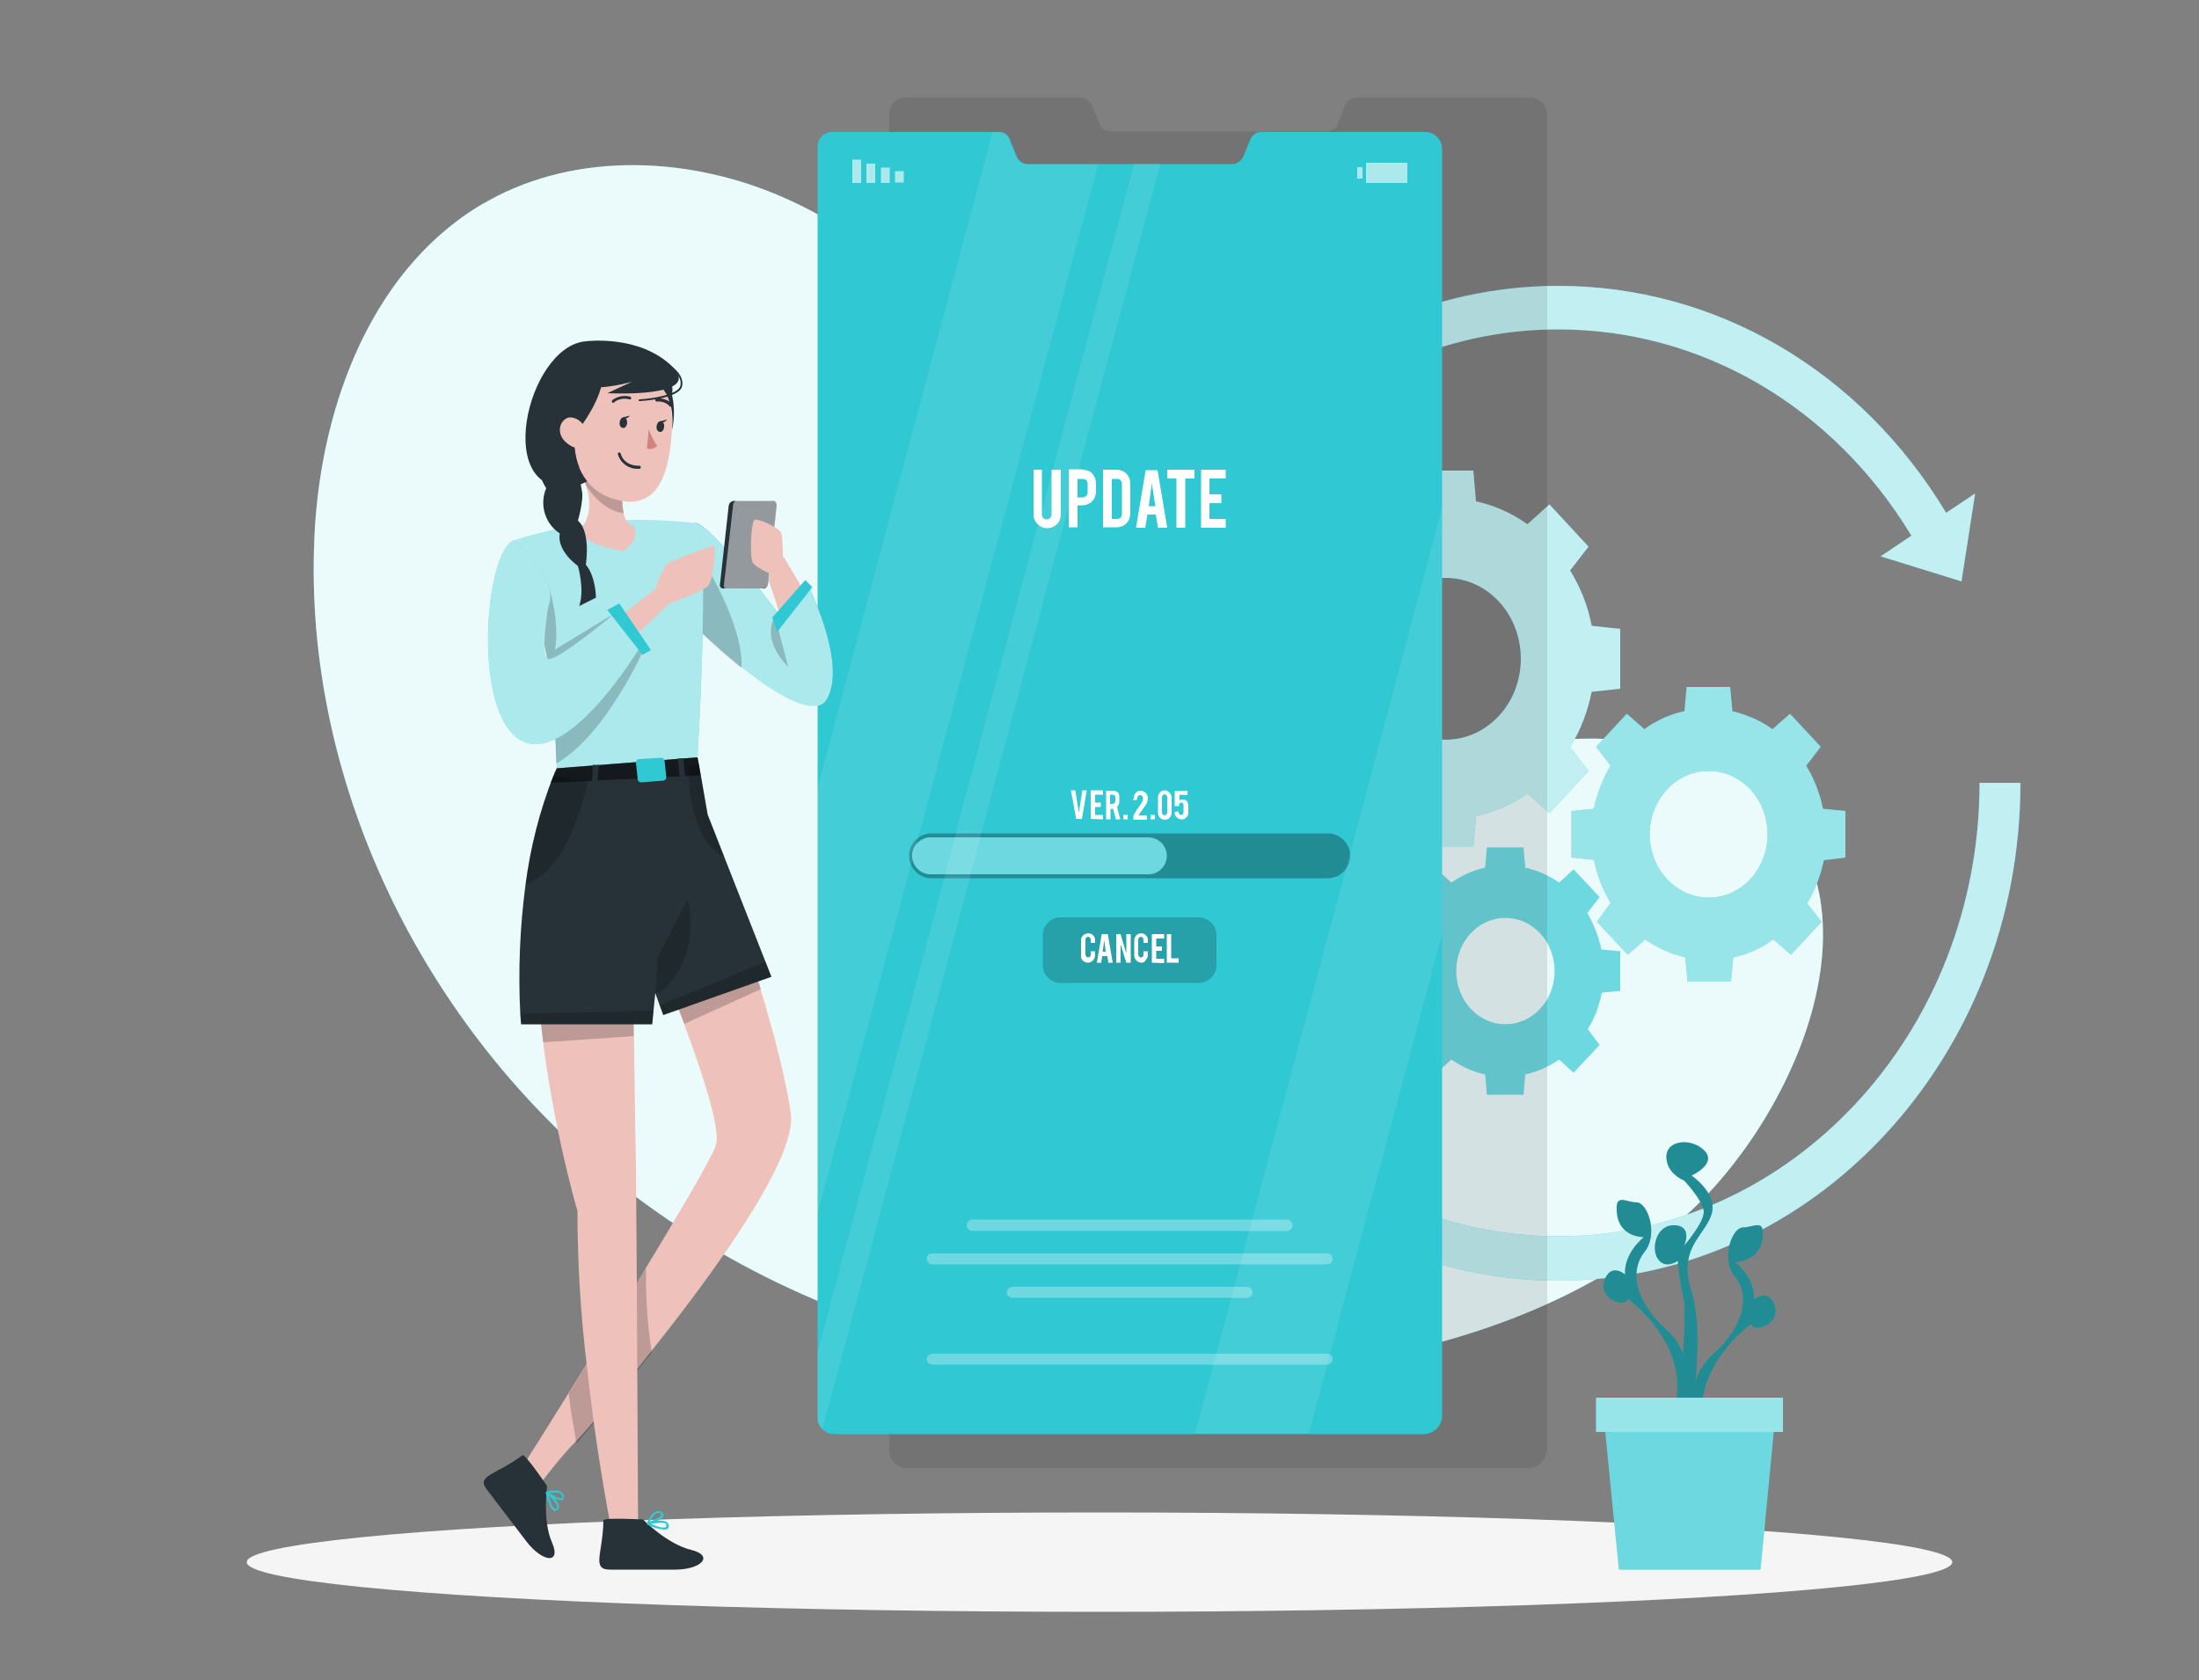 <?xml version="1.0" encoding="utf-8"?>
<!-- Generator: Adobe Illustrator 26.2.1, SVG Export Plug-In . SVG Version: 6.00 Build 0)  -->
<svg version="1.1" id="Capa_1" xmlns="http://www.w3.org/2000/svg" xmlns:xlink="http://www.w3.org/1999/xlink" x="0px" y="0px"
	 viewBox="0 0 500 382" style="enable-background:new 0 0 500 382;" xml:space="preserve">
<rect x="0" y="0" width="500" height="382" fill="#808080" stroke="none"/>
<style type="text/css">
	.st0{fill:#2FC8D3;}
	.st1{opacity:0.9;fill:#FFFFFF;enable-background:new    ;}
	.st2{fill:#F5F5F5;}
	.st3{opacity:0.7;fill:#FFFFFF;enable-background:new    ;}
	.st4{opacity:0.5;fill:#FFFFFF;enable-background:new    ;}
	.st5{opacity:0.3;fill:#FFFFFF;enable-background:new    ;}
	.st6{opacity:0.1;enable-background:new    ;}
	.st7{opacity:0.6;fill:#FFFFFF;enable-background:new    ;}
	.st8{opacity:0.3;enable-background:new    ;}
	.st9{fill:#FFFFFF;}
	.st10{opacity:0.2;enable-background:new    ;}
	.st11{opacity:0.3;}
	.st12{opacity:0.1;}
	.st13{opacity:0.2;fill:#2FC8D3;enable-background:new    ;}
	.st14{fill:#EEC1BB;}
	.st15{fill:#263238;}
	.st16{fill:#D4827D;}
	.st17{opacity:0.5;enable-background:new    ;}
</style>
<g id="freepik--background-simple--inject-177">
	<path class="st0" d="M108.5,47.1c0.8-0.5,1.7-1,2.6-1.5c20.4-11.3,46.2-10,67.5-0.5s38.6,26.3,52.8,44.9s25.6,39,38.5,58.4
		c5,7.6,10.5,15.2,18.2,20c18,11,40.8,2.9,61.7,0.3c13.7-1.7,28.2-0.8,40.6,5.4c43.8,21.6,19.8,78.9-8,103.1
		c-20.4,17.7-46.7,27.4-73.3,32.1c-56.6,10-117.5-2.3-163.6-36.5s-75.9-90.9-74.1-148.3C72.2,94.6,83.4,62.7,108.5,47.1z"/>
	<path class="st1" d="M108.5,47.1c0.8-0.5,1.7-1,2.6-1.5c20.4-11.3,46.2-10,67.5-0.5s38.6,26.3,52.8,44.9s25.6,39,38.5,58.4
		c5,7.6,10.5,15.2,18.2,20c18,11,40.8,2.9,61.7,0.3c13.7-1.7,28.2-0.8,40.6,5.4c43.8,21.6,19.8,78.9-8,103.1
		c-20.4,17.7-46.7,27.4-73.3,32.1c-56.6,10-117.5-2.3-163.6-36.5s-75.9-90.9-74.1-148.3C72.2,94.6,83.4,62.7,108.5,47.1z"/>
</g>
<g id="freepik--Shadow--inject-177">
	<ellipse id="freepik--path--inject-177" class="st2" cx="250" cy="355.2" rx="193.9" ry="11.3"/>
</g>
<g id="freepik--Gears--inject-177">
	<path class="st0" d="M450.1,178c0,56.9-43,103.1-95.8,103.1s-95.8-46.2-95.8-103.1s43-103.1,95.8-103.1c32.6,0,62.5,17.5,80.3,46.9
		l-7,4.7l18.4,5.7l3.1-20l-6.6,4.4c-19.5-32.4-52.4-51.6-88.2-51.6c-57.9,0-105.1,50.7-105.1,113.1s47.1,113.1,105.1,113.1
		S459.4,240.4,459.4,178H450.1z"/>
	<path class="st3" d="M450.1,178c0,56.9-43,103.1-95.8,103.1s-95.8-46.2-95.8-103.1s43-103.1,95.8-103.1c32.6,0,62.5,17.5,80.3,46.9
		l-7,4.7l18.4,5.7l3.1-20l-6.6,4.4c-19.5-32.4-52.4-51.6-88.2-51.6c-57.9,0-105.1,50.7-105.1,113.1s47.1,113.1,105.1,113.1
		S459.4,240.4,459.4,178H450.1z"/>
	<path class="st0" d="M368.4,156.6v-13.6l-6.5-0.7c-0.8-4.4-2.5-8.7-4.9-12.6l4.2-5.4l-8.9-9.6l-5,4.5c-3.5-2.5-7.5-4.3-11.7-5.2
		l-0.6-7h-12.7l-0.6,7c-4.2,0.9-8.2,2.7-11.7,5.2l-5-4.5l-8.9,9.6l4.2,5.4c-2.4,3.9-4,8.1-4.9,12.6l-6.5,0.7v13.6l6.5,0.7
		c0.9,4.4,2.5,8.7,4.9,12.6l-4.2,5.4l8.9,9.6l5-4.5c3.5,2.5,7.5,4.3,11.7,5.2l0.6,7H335l0.6-7c4.2-1,8.2-2.7,11.7-5.2l5,4.5l8.9-9.6
		l-4.2-5.4c2.4-3.9,4-8.1,4.9-12.6L368.4,156.6z M328.7,168.2c-9.4,0-17.1-8.2-17.1-18.4s7.6-18.4,17.1-18.4s17.1,8.2,17.1,18.4
		S338.1,168.2,328.7,168.2z"/>
	<path class="st0" d="M419.6,195v-10.6l-5.1-0.5c-0.7-3.5-2-6.8-3.8-9.8l3.3-4.3l-7-7.5l-4,3.5c-2.7-2-5.9-3.3-9.1-4.1l-0.5-5.5
		h-9.9l-0.5,5.5c-3.3,0.7-6.4,2.1-9.1,4.1l-4-3.5l-7,7.5l3.3,4.3c-1.8,3-3.1,6.4-3.8,9.8l-5.1,0.5V195l5.1,0.5
		c0.7,3.5,2,6.8,3.8,9.8l-3.1,4.3l7,7.5l4-3.5c2.7,2,5.9,3.3,9.1,4.1l0.5,5.5h9.9l0.5-5.5c3.3-0.7,6.4-2.1,9.1-4.1l4,3.5l7-7.5
		l-3.3-4.2c1.8-3,3.1-6.4,3.8-9.8L419.6,195z M388.5,204.1c-7.4,0-13.4-6.5-13.4-14.4s6-14.4,13.4-14.4s13.4,6.4,13.4,14.4
		C401.9,197.7,395.9,204.1,388.5,204.1L388.5,204.1z"/>
	<path class="st0" d="M368.4,225.3v-9l-4.3-0.4c-0.6-2.9-1.7-5.7-3.2-8.3l2.8-3.6l-5.9-6.3l-3.3,3c-2.3-1.6-4.9-2.8-7.7-3.4
		l-0.4-4.6h-8.3l-0.4,4.6c-2.8,0.6-5.4,1.8-7.7,3.4l-3.3-3l-5.9,6.3l2.8,3.6c-1.5,2.5-2.6,5.3-3.2,8.3l-4.3,0.4v9l4.3,0.4
		c0.5,3,1.6,5.8,3.2,8.3l-2.8,3.6l5.9,6.3l3.3-3c2.3,1.6,4.9,2.8,7.7,3.4l0.4,4.6h8.3l0.4-4.6c2.8-0.6,5.4-1.8,7.7-3.4l3.3,3
		l5.9-6.3L361,234c1.6-2.5,2.6-5.3,3.2-8.3L368.4,225.3z M342.3,232.9c-6.2,0-11.2-5.4-11.2-12.1s5-12.1,11.2-12.1
		s11.2,5.4,11.2,12.1S348.5,232.9,342.3,232.9z"/>
	<path class="st3" d="M368.4,156.6v-13.6l-6.5-0.7c-0.8-4.4-2.5-8.7-4.9-12.6l4.2-5.4l-8.9-9.6l-5,4.5c-3.5-2.5-7.5-4.3-11.7-5.2
		l-0.6-7h-12.7l-0.6,7c-4.2,0.9-8.2,2.7-11.7,5.2l-5-4.5l-8.9,9.6l4.2,5.4c-2.4,3.9-4,8.1-4.9,12.6l-6.5,0.7v13.6l6.5,0.7
		c0.9,4.4,2.5,8.7,4.9,12.6l-4.2,5.4l8.9,9.6l5-4.5c3.5,2.5,7.5,4.3,11.7,5.2l0.6,7H335l0.6-7c4.2-1,8.2-2.7,11.7-5.2l5,4.5l8.9-9.6
		l-4.2-5.4c2.4-3.9,4-8.1,4.9-12.6L368.4,156.6z M328.7,168.2c-9.4,0-17.1-8.2-17.1-18.4s7.6-18.4,17.1-18.4s17.1,8.2,17.1,18.4
		S338.1,168.2,328.7,168.2z"/>
	<path class="st4" d="M419.6,195v-10.6l-5.1-0.5c-0.7-3.5-2-6.8-3.8-9.8l3.3-4.3l-7-7.5l-4,3.5c-2.7-2-5.9-3.3-9.1-4.1l-0.5-5.5
		h-9.9l-0.5,5.5c-3.3,0.7-6.4,2.1-9.1,4.1l-4-3.5l-7,7.5l3.3,4.3c-1.8,3-3.1,6.4-3.8,9.8l-5.1,0.5V195l5.1,0.5
		c0.7,3.5,2,6.8,3.8,9.8l-3.1,4.3l7,7.5l4-3.5c2.7,2,5.9,3.3,9.1,4.1l0.5,5.5h9.9l0.5-5.5c3.3-0.7,6.4-2.1,9.1-4.1l4,3.5l7-7.5
		l-3.3-4.2c1.8-3,3.1-6.4,3.8-9.8L419.6,195z M388.5,204.1c-7.4,0-13.4-6.5-13.4-14.4s6-14.4,13.4-14.4s13.4,6.4,13.4,14.4
		C401.9,197.7,395.9,204.1,388.5,204.1L388.5,204.1z"/>
	<path class="st5" d="M368.4,225.3v-9l-4.3-0.4c-0.6-2.9-1.7-5.7-3.2-8.3l2.8-3.6l-5.9-6.3l-3.3,3c-2.3-1.6-4.9-2.8-7.7-3.4
		l-0.4-4.6h-8.3l-0.4,4.6c-2.8,0.6-5.4,1.8-7.7,3.4l-3.3-3l-5.9,6.3l2.8,3.6c-1.5,2.5-2.6,5.3-3.2,8.3l-4.3,0.4v9l4.3,0.4
		c0.5,3,1.6,5.8,3.2,8.3l-2.8,3.6l5.9,6.3l3.3-3c2.3,1.6,4.9,2.8,7.7,3.4l0.4,4.6h8.3l0.4-4.6c2.8-0.6,5.4-1.8,7.7-3.4l3.3,3
		l5.9-6.3L361,234c1.6-2.5,2.6-5.3,3.2-8.3L368.4,225.3z M342.3,232.9c-6.2,0-11.2-5.4-11.2-12.1s5-12.1,11.2-12.1
		s11.2,5.4,11.2,12.1S348.5,232.9,342.3,232.9z"/>
</g>
<g id="freepik--Screen--inject-177">
	<path class="st6" d="M351.8,26.3v303.1c0,2.4-2,4.4-4.4,4.4c0,0,0,0-0.1,0H206.2c-1.1,0-2.1-0.4-2.8-1.1c-0.8-0.8-1.2-1.8-1.2-2.9
		V25.9c-0.1-2,1.5-3.6,3.4-3.7c0,0,0,0,0,0h40.1c1.1,0,2.2,0.7,2.6,1.8l1.7,4.1c0.4,1.1,1.4,1.8,2.6,1.8h49c1.1,0,2.2-0.7,2.6-1.8
		l1.6-4.1c0.4-1.1,1.4-1.8,2.6-1.8h39.5C350.1,22.2,351.8,24,351.8,26.3C351.8,26.3,351.8,26.3,351.8,26.3z"/>
	<path class="st0" d="M327.9,33.9v288c0,2.3-1.9,4.2-4.2,4.2c0,0-0.1,0-0.1,0h-134c-1,0-1.9-0.4-2.6-1.1c-0.7-0.7-1.2-1.7-1.1-2.8
		V33.5c-0.1-1.9,1.4-3.4,3.2-3.5h38.1c1.1,0,2.1,0.7,2.4,1.7l1.6,3.9c0.4,1,1.4,1.7,2.4,1.7h46.6c1.1,0,2-0.7,2.5-1.7l1.6-3.9
		c0.4-1,1.4-1.7,2.4-1.7h37.5C326.3,30.1,327.9,31.8,327.9,33.9z"/>
	<rect x="203.5" y="38.9" class="st7" width="2" height="2.6"/>
	<rect x="200.3" y="38.1" class="st7" width="2" height="3.5"/>
	<rect x="197" y="37.2" class="st7" width="2" height="4.4"/>
	<rect x="193.8" y="36.3" class="st7" width="2" height="5.3"/>
	<rect x="308.6" y="38" class="st7" width="1.2" height="2.6"/>
	<rect x="310.6" y="37" class="st7" width="9.4" height="4.6"/>
	<path class="st8" d="M301.9,199.7h-90.1c-2.8,0-5.1-2.3-5.1-5.1v0c0-2.8,2.3-5.1,5.1-5.1h90.1c2.8,0,5.1,2.3,5.1,5.1v0
		C307,197.4,304.7,199.7,301.9,199.7z"/>
	<path class="st0" d="M260.9,190.4c2.3-0.1,4.3,1.7,4.4,4c0.1,2.3-1.7,4.3-4,4.4c-0.1,0-0.3,0-0.4,0h-49.1c-2.3,0.1-4.3-1.7-4.4-4
		c-0.1-2.3,1.7-4.3,4-4.4c0.1,0,0.3,0,0.4,0L260.9,190.4z"/>
	<path class="st5" d="M260.9,190.4c2.3-0.1,4.3,1.7,4.4,4c0.1,2.3-1.7,4.3-4,4.4c-0.1,0-0.3,0-0.4,0h-49.1c-2.3,0.1-4.3-1.7-4.4-4
		c-0.1-2.3,1.7-4.3,4-4.4c0.1,0,0.3,0,0.4,0L260.9,190.4z"/>
	<path class="st9" d="M244.7,186.2l-1.2-6.5h1l0.8,5.1l0.8-5.1h1l-1.1,6.5H244.7z"/>
	<path class="st9" d="M248,186.2v-6.5h2.8v1H249v1.8h1.3v1H249v1.8h1.8v1L248,186.2z"/>
	<path class="st9" d="M253,179.8c0.4,0,0.9,0.1,1.2,0.4c0.2,0.3,0.4,0.7,0.3,1.1v1c0,0.4-0.2,0.9-0.5,1.2l0.7,2.8h-1l-0.6-2.4h-0.6
		v2.4h-1v-6.5L253,179.8z M253.6,181.3c0-0.3-0.1-0.5-0.4-0.6c-0.1,0-0.1,0-0.2,0h-0.6v2.1h0.6c0.1,0,0.3-0.1,0.4-0.2
		c0.1-0.1,0.2-0.3,0.2-0.4L253.6,181.3z"/>
	<path class="st9" d="M255.4,185.3h1v1h-1V185.3z"/>
	<path class="st9" d="M257.8,181.6c0-0.5,0.1-1,0.5-1.4c0.3-0.3,0.7-0.4,1.1-0.4c0.4,0,0.8,0.2,1.1,0.5c0.3,0.3,0.5,0.7,0.5,1.1
		c0,0.4-0.1,0.9-0.3,1.3c-0.2,0.4-0.5,0.8-0.8,1.2l-0.5,0.7l-0.2,0.3l-0.3,0.4c0,0,0,0.1,0,0.1h1.9v1h-3.1v-0.9
		c0.1-0.1,0.1-0.3,0.2-0.4c0.1-0.1,0.1-0.2,0.2-0.3l0.2-0.4c0.1-0.2,0.4-0.5,0.7-1c0.3-0.4,0.5-0.7,0.7-1.1c0.1-0.2,0.2-0.5,0.2-0.8
		c0-0.2-0.1-0.4-0.2-0.5c-0.1-0.1-0.3-0.2-0.5-0.2c-0.3,0-0.5,0.2-0.6,0.5c0,0.1-0.1,0.3-0.1,0.4v0.2h-1L257.8,181.6z"/>
	<path class="st9" d="M261.6,185.3h1v1h-1V185.3z"/>
	<path class="st9" d="M266.4,184.8c0,0.9-0.7,1.6-1.5,1.6c-0.9,0-1.6-0.7-1.6-1.6l0,0v-3.5c0-0.9,0.7-1.6,1.5-1.6c0,0,0,0,0,0
		c0.4,0,0.8,0.2,1.1,0.5c0.3,0.3,0.5,0.7,0.5,1.1V184.8z M265.4,181.2c0-0.2-0.1-0.3-0.2-0.4c-0.1-0.1-0.2-0.2-0.4-0.2
		c-0.1,0-0.3,0.1-0.4,0.2c-0.1,0.1-0.2,0.3-0.2,0.4v3.6c0,0.1,0.1,0.3,0.2,0.4c0.1,0.1,0.2,0.2,0.4,0.2c0.1,0,0.3-0.1,0.4-0.2
		c0.1-0.1,0.2-0.2,0.2-0.4V181.2z"/>
	<path class="st9" d="M268.2,180.7v1.4c0.1-0.1,0.2-0.3,0.4-0.3c0.1,0,0.2,0,0.3,0c0.4,0,0.7,0.1,1,0.4c0.2,0.3,0.3,0.7,0.3,1.1v1.4
		c0,0.4-0.1,0.9-0.5,1.2c-0.3,0.3-0.7,0.5-1.1,0.4c-0.4,0-0.8-0.2-1.1-0.5c-0.3-0.3-0.4-0.7-0.4-1.1v-0.1l0.9-0.1v0.2
		c0,0.2,0.1,0.4,0.3,0.5c0.1,0,0.1,0,0.2,0.1c0.4,0,0.6-0.2,0.6-0.6v-1.6c0-0.2-0.1-0.4-0.2-0.5c-0.1-0.1-0.2-0.1-0.3-0.1
		c-0.2,0-0.3,0.1-0.4,0.2c-0.1,0.1-0.1,0.2-0.1,0.4v0.2h-1v-3.5h2.9v1L268.2,180.7z"/>
	<path class="st9" d="M238.1,120.1c-1.7,0-3.1-1.4-3.1-3.1c0,0,0,0,0,0v-10.2h1.9V117c0,0.3,0.1,0.6,0.3,0.8
		c0.2,0.2,0.5,0.3,0.8,0.3c0.6,0,1.1-0.5,1.1-1.1c0,0,0,0,0,0v-10.2h2.1V117c0,0.8-0.3,1.6-0.9,2.2
		C239.7,119.8,238.9,120.1,238.1,120.1z"/>
	<path class="st9" d="M246.1,106.8c0.9,0,1.7,0.3,2.3,0.9c0.5,0.6,0.8,1.4,0.8,2.2v1.9c0,0.8-0.3,1.6-0.9,2.2
		c-0.6,0.6-1.4,0.9-2.2,0.9H245v5h-2v-13.2H246.1z M247.3,110c0-0.6-0.4-1.1-1-1.1c0,0-0.1,0-0.1,0H245v4.2h1.2
		c0.6,0,1.1-0.5,1.1-1.1c0,0,0,0,0,0L247.3,110z"/>
	<path class="st9" d="M257,116.8c0,0.8-0.3,1.6-0.9,2.2c-0.6,0.6-1.4,0.9-2.2,0.9h-3.1v-13.1h3.1c0.8,0,1.6,0.3,2.2,0.9
		c0.6,0.6,0.9,1.4,0.9,2.3V116.8z M252.8,118h1.2c0.3,0,0.6-0.1,0.8-0.3c0.2-0.2,0.3-0.5,0.3-0.8V110c0-0.3-0.1-0.6-0.3-0.8
		c-0.2-0.2-0.5-0.4-0.8-0.3h-1.2L252.8,118z"/>
	<path class="st9" d="M260.9,117l-0.5,3h-2.1l2.2-13.1h2.7l2.2,13.1h-2.1l-0.5-3H260.9z M261.9,109.9l-0.7,5.2h1.5L261.9,109.9z"/>
	<path class="st9" d="M267.5,108.8h-2.1v-2h6.2v2h-2.1V120h-2L267.5,108.8z"/>
	<path class="st9" d="M273.1,120v-13.2h5.6v2h-3.7v3.6h2.7v2h-2.7v3.6h3.7v2H273.1z"/>
	<path class="st10" d="M241.2,208.6h31.3c2.3,0,4.1,1.8,4.1,4.1v6.7c0,2.3-1.8,4.1-4.1,4.1h-31.3c-2.3,0-4.1-1.8-4.1-4.1v-6.7
		C237.1,210.4,238.9,208.6,241.2,208.6z"/>
	<path class="st9" d="M247.3,218.9c-0.4,0-0.8-0.2-1.1-0.5c-0.3-0.3-0.5-0.7-0.4-1.1v-3.5c0-0.9,0.7-1.5,1.6-1.6
		c0.9,0,1.6,0.7,1.6,1.5c0,0,0,0,0,0v0.7h-1v-0.8c0-0.3-0.3-0.6-0.6-0.6c-0.1,0-0.3,0.1-0.4,0.2c-0.1,0.1-0.2,0.2-0.2,0.4v3.5
		c0,0.1,0.1,0.3,0.2,0.4c0.1,0.1,0.2,0.2,0.4,0.2c0.3,0,0.6-0.2,0.6-0.5c0,0,0,0,0,0v-0.9h1v0.9c0,0.4-0.2,0.8-0.4,1.1
		C248.1,218.8,247.7,218.9,247.3,218.9z"/>
	<path class="st9" d="M250.6,217.4l-0.2,1.5h-1l1.1-6.5h1.4l1.1,6.5h-1l-0.2-1.5H250.6z M251.1,213.8l-0.4,2.6h0.7L251.1,213.8z"/>
	<path class="st9" d="M254.8,212.4l1.3,4.4v-4.4h1v6.5h-1l-1.3-4.2v4.2h-1v-6.5H254.8z"/>
	<path class="st9" d="M259.5,218.9c-0.4,0-0.8-0.2-1.1-0.5c-0.3-0.3-0.5-0.7-0.5-1.1v-3.5c0-0.9,0.7-1.5,1.5-1.6
		c0.9,0,1.6,0.7,1.6,1.5c0,0,0,0,0,0v0.7h-1v-0.8c0-0.3-0.3-0.6-0.6-0.6c-0.1,0-0.3,0.1-0.4,0.2c-0.1,0.1-0.2,0.2-0.2,0.4v3.5
		c0,0.1,0.1,0.3,0.2,0.4c0.1,0.1,0.2,0.2,0.4,0.2c0.3,0,0.6-0.2,0.6-0.5c0,0,0,0,0,0v-0.9h1v0.9c0,0.4-0.2,0.8-0.5,1.1
		C260.3,218.8,259.9,218.9,259.5,218.9z"/>
	<path class="st9" d="M261.9,218.9v-6.5h2.8v1h-1.8v1.8h1.3v1h-1.3v1.8h1.8v1L261.9,218.9z"/>
	<path class="st9" d="M268,218.9h-2.7v-6.5h1v5.5h1.7V218.9z"/>
	<g class="st11">
		<path class="st9" d="M292.6,279.9h-71.5c-0.7,0-1.3-0.6-1.3-1.3l0,0c0-0.7,0.6-1.3,1.3-1.3h71.5c0.7,0,1.3,0.6,1.3,1.3l0,0
			C293.9,279.3,293.3,279.9,292.6,279.9z"/>
		<path class="st9" d="M301.7,287.5H212c-0.7,0-1.3-0.6-1.3-1.3l0,0c0-0.7,0.6-1.2,1.3-1.2h89.7c0.7,0,1.3,0.5,1.3,1.2c0,0,0,0,0,0
			l0,0C303,286.9,302.4,287.5,301.7,287.5z"/>
		<path class="st9" d="M283.5,295.1h-53.3c-0.7,0-1.3-0.6-1.3-1.2c0,0,0,0,0,0l0,0c0-0.7,0.6-1.3,1.3-1.3h53.3
			c0.7,0,1.3,0.6,1.3,1.3l0,0C284.8,294.5,284.2,295.1,283.5,295.1C283.5,295.1,283.5,295.1,283.5,295.1z"/>
		<path class="st9" d="M301.7,310.3H212c-0.7,0-1.3-0.6-1.3-1.2c0,0,0,0,0,0l0,0c0-0.7,0.6-1.3,1.3-1.3h89.7c0.7,0,1.3,0.5,1.3,1.2
			c0,0,0,0,0,0l0,0C303,309.7,302.5,310.3,301.7,310.3C301.7,310.3,301.7,310.3,301.7,310.3z"/>
	</g>
	<g class="st12">
		<path class="st9" d="M249.7,37.3l-40.9,153.2l0,0l-0.5,1.7l0,0l-0.7,2.8l0,0l-0.5,1.7l-21.4,80v-96.8l40-149.9h1.3
			c1.1,0,2.1,0.7,2.4,1.7l1.6,3.9c0.4,1,1.4,1.7,2.4,1.7L249.7,37.3z"/>
		<polygon class="st9" points="327.9,115.5 327.9,212.4 302.4,307.9 301.8,310.2 297.6,326 271.7,326 275.9,310.3 276.6,307.7 
			280,295.1 280.6,292.5 282,287.5 282.7,284.9 284,279.9 284.7,277.4 306,197.7 306,197.7 307,194 307,194 		"/>
		<path class="st9" d="M263.8,37.3l-40.7,152.3l-0.2,0.9l-2.2,8.3l-0.2,0.9L187,325c-0.7-0.7-1.2-1.7-1.1-2.8v-14.8l28.8-107.7
			l0.2-0.9l2.2-8.4l0.2-0.9l40.6-152.3H263.8z"/>
	</g>
</g>
<g id="freepik--Plant--inject-177">
	<path class="st0" d="M403,295.8c-1.6-2.6-4.2-0.3-4.2-0.3c0.4-5-4.3-8.5-4.3-8.5s5.4,0,6.2-5.1s-1.9-2.8-4.4-2.8s-5.1,7.2-1.8,11.2
		s2.4,11-5.1,17.7c-1.8,1.7-3.2,3.8-3.9,6.1c0.6-6.1,0.9-14.8-0.9-20.5c-3.1-9.8,2.8-12.4,4.5-17.3s-4.5-9-4.5-9s5.8-2.6,3-5.6
		s-8.7-2.6-8.7,1.3s4,5.4,4,5.4s4.5,4.7,4.5,7.2s-4.5,7.7-4.5,7.7s2.1-4.5-2.1-4.7s-5.5,5.3-3.8,7.7s4.5,0.4,4.5,0.4
		c0.2,2.9,0.6,5.7,1.3,8.5c0.4,1.4,0.2,6.9-0.1,12.7c-0.8-2.1-2-4-3.7-5.5c-7.5-6.7-8.4-13.6-5.1-17.7s0.7-11.3-1.8-11.3
		s-5.1-2.4-4.4,2.8s6.1,5.1,6.1,5.1s-4.6,3.5-4.3,8.5c0,0-2.6-2.3-4.2,0.3c-2.9,4.7,3.8,7.6,4.9,5.3c0,0,14,10,10.7,24.3l0.8,1.2
		c-0.1,1.1-0.2,1.9-0.2,1.9l1.1-0.5l1.2,1.8c0,2.1,0.1,4.2,0.3,6.2l3.4-5c-3.4-14.3,10.6-24.2,10.6-24.2
		C399.2,303.4,405.9,300.5,403,295.8z"/>
	<path class="st13" d="M403,295.8c-1.6-2.6-4.2-0.3-4.2-0.3c0.4-5-4.3-8.5-4.3-8.5s5.4,0,6.2-5.1s-1.9-2.8-4.4-2.8
		s-5.1,7.2-1.8,11.2s2.4,11-5.1,17.7c-1.8,1.7-3.2,3.8-3.9,6.1c0.6-6.1,0.9-14.8-0.9-20.5c-3.1-9.8,2.8-12.4,4.5-17.3s-4.5-9-4.5-9
		s5.8-2.6,3-5.6s-8.7-2.6-8.7,1.3s4,5.4,4,5.4s4.5,4.7,4.5,7.2s-4.5,7.7-4.5,7.7s2.1-4.5-2.1-4.7s-5.5,5.3-3.8,7.7s4.5,0.4,4.5,0.4
		c0.2,2.9,0.6,5.7,1.3,8.5c0.4,1.4,0.2,6.9-0.1,12.7c-0.8-2.1-2-4-3.7-5.5c-7.5-6.7-8.4-13.6-5.1-17.7s0.7-11.3-1.8-11.3
		s-5.1-2.4-4.4,2.8s6.1,5.1,6.1,5.1s-4.6,3.5-4.3,8.5c0,0-2.6-2.3-4.2,0.3c-2.9,4.7,3.8,7.6,4.9,5.3c0,0,14,10,10.7,24.3l0.8,1.2
		c-0.1,1.1-0.2,1.9-0.2,1.9l1.1-0.5l1.2,1.8c0,2.1,0.1,4.2,0.3,6.2l3.4-5c-3.4-14.3,10.6-24.2,10.6-24.2
		C399.2,303.4,405.9,300.5,403,295.8z"/>
	<g class="st11">
		<path d="M403,295.8c-1.6-2.6-4.2-0.3-4.2-0.3c0.4-5-4.3-8.5-4.3-8.5s5.4,0,6.2-5.1s-1.9-2.8-4.4-2.8s-5.1,7.2-1.8,11.2
			s2.4,11-5.1,17.7c-1.8,1.7-3.2,3.8-3.9,6.1c0.6-6.1,0.9-14.8-0.9-20.5c-3.1-9.8,2.8-12.4,4.5-17.3s-4.5-9-4.5-9s5.8-2.6,3-5.6
			s-8.7-2.6-8.7,1.3s4,5.4,4,5.4s4.5,4.7,4.5,7.2s-4.5,7.7-4.5,7.7s2.1-4.5-2.1-4.7s-5.5,5.3-3.8,7.7s4.5,0.4,4.5,0.4
			c0.2,2.9,0.6,5.7,1.3,8.5c0.4,1.4,0.2,6.9-0.1,12.7c-0.8-2.1-2-4-3.7-5.5c-7.5-6.7-8.4-13.6-5.1-17.7s0.7-11.3-1.8-11.3
			s-5.1-2.4-4.4,2.8s6.1,5.1,6.1,5.1s-4.6,3.5-4.3,8.5c0,0-2.6-2.3-4.2,0.3c-2.9,4.7,3.8,7.6,4.9,5.3c0,0,14,10,10.7,24.3l0.8,1.2
			c-0.1,1.1-0.2,1.9-0.2,1.9l1.1-0.5l1.2,1.8c0,2.1,0.1,4.2,0.3,6.2l3.4-5c-3.4-14.3,10.6-24.2,10.6-24.2
			C399.2,303.4,405.9,300.5,403,295.8z"/>
		<path class="st10" d="M403,295.8c-1.6-2.6-4.2-0.3-4.2-0.3c0.4-5-4.3-8.5-4.3-8.5s5.4,0,6.2-5.1s-1.9-2.8-4.4-2.8
			s-5.1,7.2-1.8,11.2s2.4,11-5.1,17.7c-1.8,1.7-3.2,3.8-3.9,6.1c0.6-6.1,0.9-14.8-0.9-20.5c-3.1-9.8,2.8-12.4,4.5-17.3s-4.5-9-4.5-9
			s5.8-2.6,3-5.6s-8.7-2.6-8.7,1.3s4,5.4,4,5.4s4.5,4.7,4.5,7.2s-4.5,7.7-4.5,7.7s2.1-4.5-2.1-4.7s-5.5,5.3-3.8,7.7s4.5,0.4,4.5,0.4
			c0.2,2.9,0.6,5.7,1.3,8.5c0.4,1.4,0.2,6.9-0.1,12.7c-0.8-2.1-2-4-3.7-5.5c-7.5-6.7-8.4-13.6-5.1-17.7s0.7-11.3-1.8-11.3
			s-5.1-2.4-4.4,2.8s6.1,5.1,6.1,5.1s-4.6,3.5-4.3,8.5c0,0-2.6-2.3-4.2,0.3c-2.9,4.7,3.8,7.6,4.9,5.3c0,0,14,10,10.7,24.3l0.8,1.2
			c-0.1,1.1-0.2,1.9-0.2,1.9l1.1-0.5l1.2,1.8c0,2.1,0.1,4.2,0.3,6.2l3.4-5c-3.4-14.3,10.6-24.2,10.6-24.2
			C399.2,303.4,405.9,300.5,403,295.8z"/>
	</g>
	<polygon class="st0" points="400.3,356.9 368.1,356.9 364.6,321.6 403.7,321.6 	"/>
	<polygon class="st5" points="400.3,356.9 368.1,356.9 364.6,321.6 403.7,321.6 	"/>
	<rect x="362.9" y="317.8" class="st0" width="42.5" height="7.8"/>
	<rect x="362.9" y="317.8" class="st4" width="42.5" height="7.8"/>
</g>
<g id="freepik--Character--inject-177">
	<path class="st0" d="M157.9,118.8c3.8,0.2,19.7,21.5,19.7,21.5l5.9-7.7c0,0,9.1,17.7,4.6,26.1s-28.2-14.6-28.2-14.6L157.9,118.8z"
		/>
	<path class="st7" d="M157.9,118.9l1.6,17l0.4,8.3c0,0,3.9,3.8,8.8,7.7c7.2,5.8,16.7,11.9,19.4,6.9c4.5-8.4-4.6-26.1-4.6-26.1
		l-5.9,7.7v-0.1C176.6,139,161.6,119,157.9,118.9z"/>
	<path class="st10" d="M159.4,135.9l0.4,8.3c0,0,3.9,3.8,8.8,7.7c0.5-10-8.8-24.5-8.8-24.5L159.4,135.9z"/>
	<path class="st10" d="M177.6,140.4l-0.9,1.6l2.5,9.6c0,0-6.8-6.2-2.5-12.3L177.6,140.4z"/>
	<path class="st0" d="M158.6,172.2l-32,2.5c0,0-0.4-19.1-3-29.1c-0.8-3.2-1.9-6.8-3.2-11c-0.6-1.8-1.2-3.7-1.8-5.7s-1.3-3.9-2-6
		c4.4-1.4,8.8-2.5,13.4-3.2c4.8-0.8,9.6-1.4,14.5-1.5c6.3-0.1,13.5,0.7,13.5,0.7s1,0.2,1.7,6.9C160.1,132,159.9,149.5,158.6,172.2z"
		/>
	<path class="st7" d="M158.6,172.2l-32,2.5c0,0,0-0.4,0-1.1c-0.1-4.2-0.8-19.4-3-28c-0.6-2.3-1.3-4.8-2.1-7.6
		c-0.3-1.1-0.7-2.3-1.1-3.5c-0.6-1.8-1.2-3.7-1.8-5.7s-1.3-3.9-2-6c4.4-1.4,8.8-2.5,13.4-3.2c4.8-0.8,9.6-1.4,14.5-1.5
		c6.3-0.1,13.5,0.7,13.5,0.7s1,0.2,1.7,6.9C160.1,132,159.9,149.5,158.6,172.2z"/>
	<path class="st14" d="M118.4,334.1l4.8,2.8c2.3-3,4.7-6,7.3-8.7l0,0c1.4-1.5,2.9-3.1,4.4-4.9c3.1-3.5,6.4-7.5,9.8-11.8l3.1-3.9
		c12.1-15.2,25.2-33.1,30.1-45.2c1.5-3.8,2.3-7,1.9-9.3c-1-7.2-3.8-18.1-7-28.6c-4.9-16-10.4-31.3-10.4-31.3L149,216.1
		c0,0,4.1,9.9,7.9,20.4c3.7,10.3,7.1,21.3,5.8,24.1c-0.1,0.3-0.3,0.6-0.4,1c-2.2,4.6-8.4,15.1-15.5,26.8l-2.1,3.5
		c-3.8,6.2-7.7,12.6-11.4,18.4c-1.4,2.3-2.8,4.5-4.1,6.6C123,326.9,118.4,334.1,118.4,334.1z"/>
	<path class="st10" d="M148.2,307.6c-6.4,8-12.5,15.3-17.1,20.6c-0.6-3.3-1.3-7.1-1.8-11.3c5.3-8.5,11.7-18.9,17.6-28.6
		C146.8,294.8,147.2,301.2,148.2,307.6z"/>
	<path class="st14" d="M124.1,241.5c1.7,11.4,4,21.7,5.6,27.9c0.9,3.7,1.6,5.9,1.6,5.9c0,11.7,0.7,23.4,2.1,35
		c0.5,4.6,1.1,9,1.6,13.1c2.1,15.1,4.3,26,4.3,26l5.8-0.8l-0.2-37.1l-0.1-19.7l-0.2-26.8l-0.1-4.7l-0.3-20.3l-0.4-30l-20-9
		C121.1,212.5,122.1,227.8,124.1,241.5z"/>
	<path class="st10" d="M173,224.9l-17.4,7.9c-3.4-9-6.6-16.7-6.6-16.7l13.5-22.9c0,0,5.5,15.2,10.4,31.3L173,224.9z"/>
	<path class="st10" d="M144.1,235.6l-20.6,1.4c-1.6-12.5-2.1-25.7,0.3-35.9l20,9L144.1,235.6z"/>
	<path class="st15" d="M118.8,330.9c0.6-0.4,5.6,7,5.6,7s-1.1,7.8,1.1,12.8s-2.1,4.6-5.8-0.2l-9-11.8
		C108.2,335.5,112.7,335.4,118.8,330.9z"/>
	<path class="st0" d="M126.1,343.6c-1.1-0.3-1.9-3.5-2-4.1c0,0,0-0.1,0-0.1l0,0c0,0,0,0,0-0.1l0,0v-0.1l0,0c0,0,0.1,0,0.1,0
		c0.1,0,2.2-0.7,3.3,0c0.4,0.2,0.6,0.5,0.7,0.9c0.1,0.3,0,0.7-0.2,0.9c-0.4,0.3-1.2,0-1.9-0.3c0.5,0.5,0.8,1.1,1,1.7
		c0,0.3,0,0.5-0.2,0.7c-0.2,0.3-0.4,0.4-0.7,0.4L126.1,343.6z M126.2,343.1c0,0,0.2,0,0.4-0.2c0.1-0.1,0.1-0.3,0.1-0.4
		c-0.1-0.7-1.2-1.8-2-2.5C125.1,341.4,125.7,343,126.2,343.1z M124.9,339.5c1.2,0.8,2.5,1.4,2.9,1.1c0.1-0.1,0.1-0.3,0-0.4
		c-0.1-0.3-0.2-0.5-0.4-0.6c-0.3-0.2-0.7-0.2-1.1-0.2C125.8,339.4,125.3,339.4,124.9,339.5z"/>
	<path class="st15" d="M137.2,345.7c0-0.7,9-0.2,9-0.2s5.5,5.6,10.9,6.9s2.4,4.5-3.6,4.5h-14.8C134.4,356.9,137.1,353.2,137.2,345.7
		z"/>
	<path class="st0" d="M147.2,346.7C147.2,346.7,147.2,346.7,147.2,346.7L147.2,346.7c-0.1-0.1-0.1-0.1-0.1-0.1l0,0c0,0,0,0,0-0.1
		l0,0c0,0,0-0.1,0-0.1c0-0.1,0.8-2.2,2-2.7c0.4-0.2,0.8-0.2,1.2,0c0.4,0.2,0.6,0.5,0.6,0.8c0,0.5-0.7,1-1.4,1.3c0.7-0.1,1.4,0,2,0.2
		c0.2,0.1,0.4,0.4,0.5,0.6c0.2,0.3,0.1,0.8-0.2,1c-0.2,0.2-0.5,0.2-0.8,0.2C149.7,347.7,148.4,347.3,147.2,346.7z M148,346.5
		c1.3,0.6,3,1.1,3.4,0.7c0,0,0.1-0.1,0.1-0.5c0-0.1-0.1-0.3-0.2-0.3c-0.3-0.1-0.7-0.2-1.1-0.2C149.4,346.3,148.7,346.4,148,346.5
		L148,346.5z M149.3,344.1c-0.7,0.5-1.2,1.1-1.5,1.9c1.3-0.5,2.6-1.2,2.6-1.6c0-0.1-0.2-0.2-0.3-0.3c-0.1-0.1-0.3-0.1-0.4-0.1
		C149.5,344.1,149.4,344.1,149.3,344.1L149.3,344.1z"/>
	<path class="st14" d="M141.8,125.3c-7.9-1-10.3-4.4-10.3-4.4c3.2-3.1,2.7-7.6,1.8-10.4c-0.3-0.9-0.6-1.8-1-2.6l9.6,1.8
		c-0.2,1.3-0.3,2.7-0.4,4c0,1,0.1,2,0.3,3c0.6,2.9,2.3,2.9,2.3,2.9C145.7,122.7,141.8,125.3,141.8,125.3z"/>
	<path class="st10" d="M141.5,113.7c0,1,0.1,2,0.3,3c-3.8-0.5-6.7-3.5-8.5-6.2c-0.3-0.9-0.6-1.8-1-2.6l9.6,1.8
		C141.6,111,141.5,112.4,141.5,113.7z"/>
	<path class="st15" d="M133.2,77.6c-13.5,1.1-21.5,36.3-2.4,32.9c5.6-1,29-18.9,20.1-25.7C145.8,80.8,139.7,78.3,133.2,77.6z"/>
	<path class="st14" d="M143.1,84.3c8.2,1.2,10.2,6,9.6,14.6c-0.8,10.7-4.2,17.9-14.2,14.2C125,107.9,129.4,82.3,143.1,84.3z"/>
	<path class="st16" d="M147.5,97.6c0.5,1.3,1.1,2.6,1.9,3.8c-0.6,0.6-1.5,0.9-2.3,0.6L147.5,97.6z"/>
	<path class="st15" d="M142.6,96.2c-0.1,0.7-0.5,1.2-1,1.1s-0.8-0.6-0.7-1.3s0.5-1.2,1-1.1S142.6,95.5,142.6,96.2z"/>
	<path class="st15" d="M141.7,94.9l1.5-0.4C143.2,94.5,142.4,95.6,141.7,94.9z"/>
	<path class="st15" d="M151,97.1c-0.1,0.7-0.5,1.2-1,1.1s-0.8-0.6-0.7-1.3s0.5-1.2,1-1.1S151.1,96.4,151,97.1z"/>
	<path class="st15" d="M150.1,95.8l1.6-0.4C151.7,95.4,150.8,96.5,150.1,95.8z"/>
	<path class="st15" d="M139.5,91.6c-0.1,0-0.2,0-0.3-0.1c-0.1-0.1-0.1-0.3,0-0.5c0,0,0,0,0,0c1.2-0.9,2.7-1.2,4.1-0.8
		c0.2,0.1,0.3,0.3,0.2,0.4c-0.1,0.2-0.2,0.3-0.4,0.2c-1.2-0.3-2.4-0.1-3.4,0.6C139.7,91.5,139.6,91.6,139.5,91.6z"/>
	<path class="st15" d="M152.5,92.5c-0.1,0-0.2,0-0.2-0.1c-0.7-0.8-1.8-1.2-2.9-1.1c-0.2,0-0.4-0.1-0.4-0.3c0-0.2,0.1-0.4,0.3-0.4
		c0,0,0,0,0,0c1.3-0.1,2.6,0.3,3.5,1.2c0.1,0.1,0.1,0.4,0,0.5c0,0,0,0,0,0C152.7,92.5,152.6,92.5,152.5,92.5z"/>
	<path class="st15" d="M132.1,96.9c0,0,4.8-6.2,5-11.5c0,0,17.3-4.3,15.7,12.4c0,0,3.7-14.5-10.4-16.9s-17,18.4-10.6,25.6
		C131.8,106.4,129.1,100.7,132.1,96.9z"/>
	<path class="st14" d="M133.2,98.8c0.1-2-1.4-3.7-3.4-3.9c-2.6-0.1-4.6,5,1.6,7.2C132.3,102.4,132.9,101.6,133.2,98.8z"/>
	<path class="st15" d="M145.2,106.6c-2.1,0.1-4.1-1.2-4.7-3.3c-0.1-0.2,0.1-0.4,0.2-0.4c0.2-0.1,0.4,0.1,0.4,0.2
		c0.9,3,4.1,2.8,4.2,2.8c0.2,0,0.4,0.1,0.4,0.3c0,0.2-0.1,0.4-0.3,0.4c0,0,0,0,0,0L145.2,106.6z"/>
	<path class="st15" d="M133.2,77.6c0,0,12.1-1.6,19.6,5.7s-14.7,6.1-14.7,6.1l5.6-2.6c0,0-7.1,2-10.1,1L133.2,77.6z"/>
	<path class="st15" d="M124.2,99.1c0,0-3.7,6.4,0,11.9c-1.6,3.7-0.3,8.1,3.1,10.3c0,0-1.1,3.4,4.1,7.4c0,0,1.6,5.3,0.3,9.1l3.8-1.9
		c0,0,0-4.8-2.3-7.5c0,0,1.2-7.5-1.8-10c0,0,1.4-4.8,0.9-6.8c0,0-1.5-8.9-1.8-9.9C130.5,101.7,125.4,101.1,124.2,99.1z"/>
	<path class="st15" d="M145.4,91.2c-0.1,0-0.2-0.1-0.2-0.2c0-0.1,0.1-0.2,0.2-0.2c0,0,0,0,0,0c2.4-0.1,8.9-1,9.3-3.1
		c0.6-2.6-3-4.6-3.1-4.6c-0.1-0.1-0.2-0.2-0.1-0.3c0,0,0,0,0,0c0.1-0.1,0.2-0.2,0.3-0.1c0.2,0.1,3.9,2.2,3.3,5.1
		S145.7,91.2,145.4,91.2L145.4,91.2z"/>
	<path class="st15" d="M163.7,132.9c-0.1,0.4,0.2,0.9,0.7,0.9c0,0,0.1,0,0.1,0h9.1c0.5,0,0.9-0.4,1-0.9l2-18c0-0.5-0.3-1-0.8-1h-9.1
		c-0.5,0.1-0.9,0.5-1,1L163.7,132.9z"/>
	<path class="st4" d="M166.7,114.8l-2.1,18.2c-0.1,0.4,0.1,0.8,0.5,0.8c0.1,0,0.1,0,0.2,0h7.8c0.5,0,1.5-0.3,1.5-0.8l2.1-18.3
		c0.1-0.5-0.8-0.9-1.4-0.9h-7.8C167.1,113.9,166.7,114.3,166.7,114.8z"/>
	<path class="st7" d="M146,176.3c0,0.9,0.7,1.6,1.6,1.6c0.9,0,1.6-0.7,1.6-1.6c0-0.9-0.7-1.6-1.6-1.6c0,0,0,0,0,0
		C146.7,174.7,146,175.4,146,176.3C146,176.3,146,176.3,146,176.3z"/>
	<path class="st14" d="M182.8,134.4l-4.8-8.1c0,0,0-4.2-0.4-5.2s-5.1-3.3-6-2.9s-1.2,8.7-0.4,9.8s3.8,2.4,3.8,2.4l-0.2,1.6l2.8,8.4
		L182.8,134.4z"/>
	<polygon class="st0" points="184.7,133.5 183.1,131.9 175.6,140.4 176.7,143.7 	"/>
	<path class="st15" d="M175.4,222.1l-24.6,8.7l-0.8-2.2l-1-2.8l-0.4,4l-0.3,3.1h-29.8c0,0-0.1-0.9-0.2-2.4
		c-0.5-9.8-0.1-19.6,1.2-29.4c1.1-8.4,3.2-16.7,6.3-24.6c0.2-0.6,0.5-1.2,0.8-1.8l32-2.5l0.3,1.5l2,11.5l3.8,9.7l9.4,23.9
		L175.4,222.1z"/>
	<path class="st10" d="M146.7,147c0,0-8.8,20.1-20.2,26.6c-0.1-4.2-0.8-19.4-3-28c-0.6-2.3-1.3-4.8-2.1-7.6l3.5-4.2
		c0,0,2.4,7.4,1.3,13.9l13.3-8.1L146.7,147z"/>
	<path class="st14" d="M138.2,142.4l10.8-8.5c0.6-1.8,1.4-3.6,2.3-5.4c0.7-0.8,10.1-4.3,10.9-4.4s0,7.8-1.2,9.1s-8.8,4-8.8,4
		l-11.3,10.7L138.2,142.4z"/>
	<path class="st0" d="M116.6,123c-6.4,3.2-9.2,39.1,1.8,45.3s27.6-21.9,27.6-21.9l-6.4-6.8c0,0-13.4,11.2-15.1,10.2s0.2-12,0.2-12
		s1.9-3.3-2.1-8.6S116.6,123,116.6,123z"/>
	<path class="st7" d="M116.6,123c-6.4,3.2-9.2,39.1,1.8,45.3s27.6-21.9,27.6-21.9l-6.4-6.8c0,0-13.4,11.2-15.1,10.2s0.2-12,0.2-12
		s1.9-3.3-2.1-8.6S116.6,123,116.6,123z"/>
	<polygon class="st0" points="146.1,148.9 148,147.8 140.8,137.2 138.1,138.7 	"/>
	<path class="st10" d="M133.6,177.6c0,0-3.6,20-14.1,23.5c1.1-8.4,3.2-16.7,6.3-24.6L133.6,177.6z"/>
	<path class="st10" d="M164.7,194.9c-8.4-4.1-8.2-20.2-8.2-20.2l2.4-0.9l2,11.5L164.7,194.9z"/>
	<path class="st10" d="M148.6,229.8l-0.3,3.1h-29.8c0,0-0.1-0.9-0.2-2.4L148.6,229.8z"/>
	<polygon class="st10" points="175.4,222.1 150.9,230.8 150,228.6 174.1,218.7 	"/>
	<path class="st10" d="M149,225.8l0.6-8.2l6.8-13.2c0,0,2.1,7.6-1.2,14.5S149,225.8,149,225.8z"/>
	<polygon class="st17" points="126.6,174.7 125.2,178 159.3,176.3 158.6,172.2 	"/>
	<path class="st0" d="M144.6,173.4l0.4,3.8c0,0.4,0.4,0.7,0.8,0.7l5-0.4c0.4,0,0.7-0.4,0.7-0.8c0,0,0,0,0,0l-0.4-3.7
		c0-0.4-0.4-0.7-0.8-0.7l-5,0.3C144.9,172.6,144.5,173,144.6,173.4C144.5,173.4,144.5,173.4,144.6,173.4z"/>
	<polygon class="st15" points="136.2,173.9 135.8,178.3 134.6,178.3 134.8,173.9 	"/>
	<polygon class="st15" points="154.1,172.5 154.6,177.1 155.8,177.1 155.4,172.4 	"/>
</g>
</svg>

